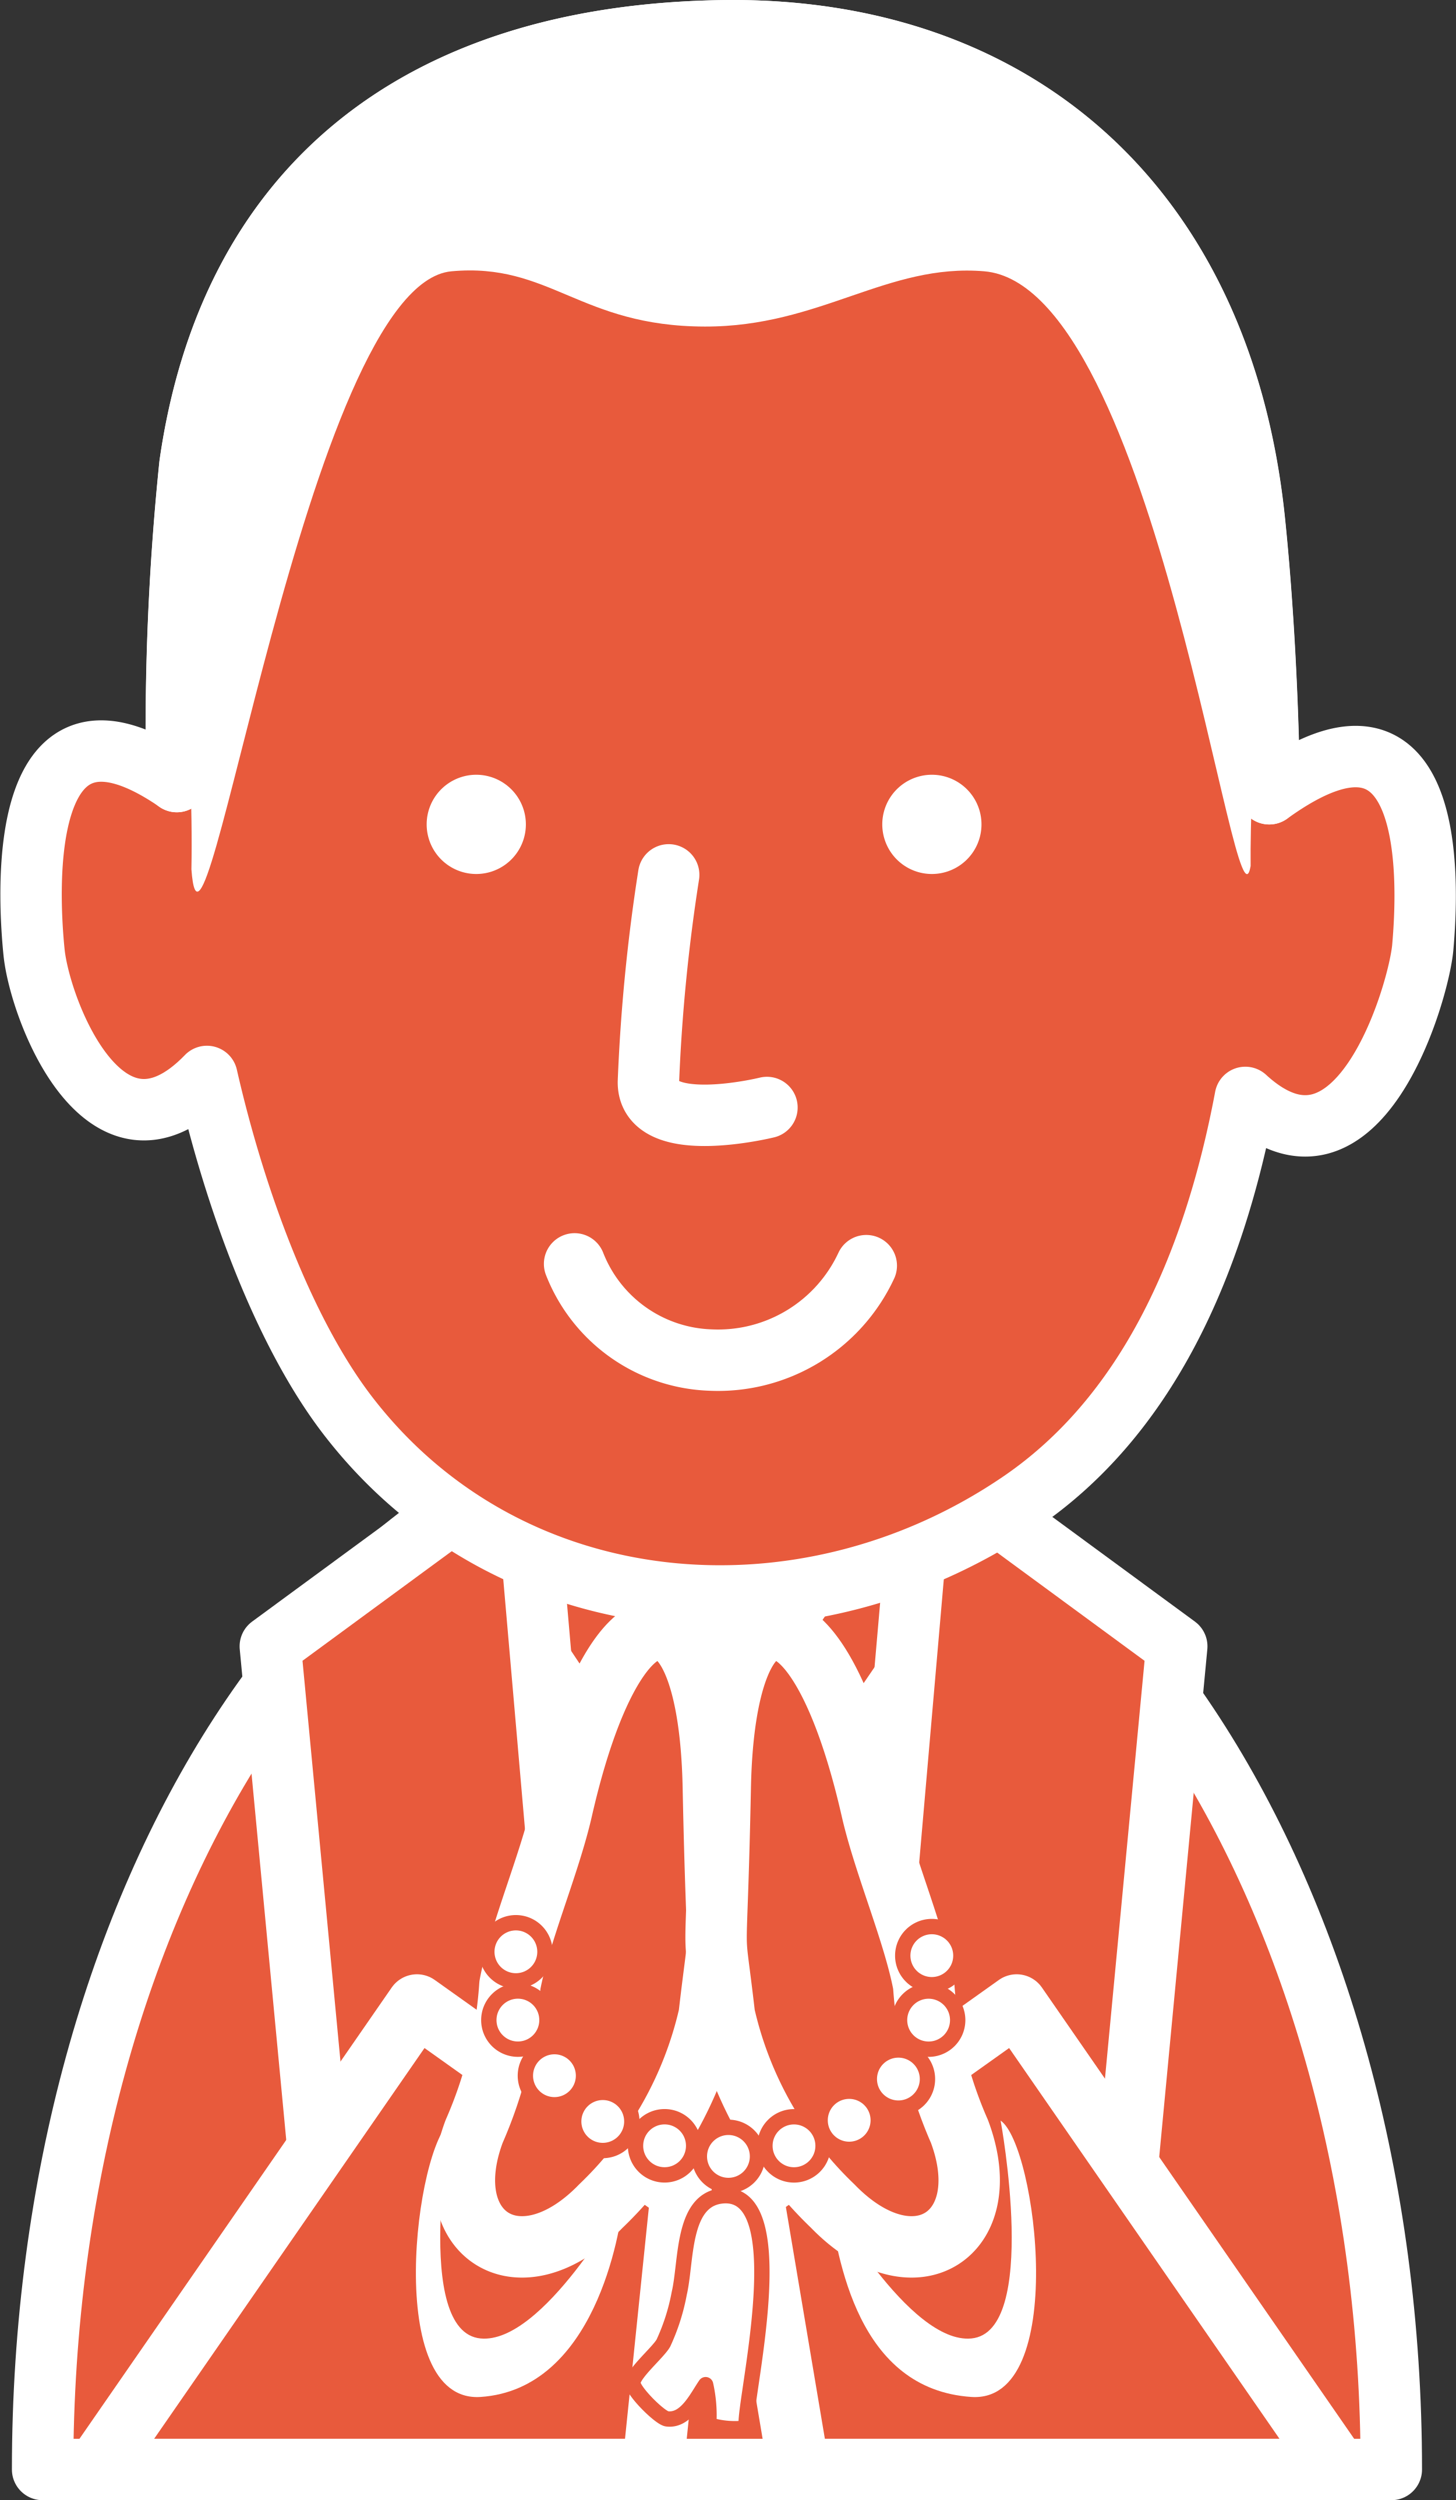 <svg xmlns="http://www.w3.org/2000/svg" width="47.434" height="81.421" viewBox="0 0 47.434 81.421">
  <rect x="0" y="0" width="47.434" height="81.421" fill="#333333" stroke="none"/>
  <g id="Group_294" data-name="Group 294" transform="translate(-954.708 -9145.29)">
    <path id="Path_826" data-name="Path 826" d="M46.239,107.3H2.3c0-18.705,9.836-33.869,21.967-33.869S46.239,88.593,46.239,107.3" transform="translate(953.796 9118.412)" fill="#e85a3c"/>
    <path id="Path_827" data-name="Path 827" d="M46.239,107.3H2.3c0-18.705,9.836-33.869,21.967-33.869S46.239,88.593,46.239,107.3Z" transform="translate(953.796 9118.412)" fill="none" stroke="#fff" stroke-linecap="round" stroke-linejoin="round" stroke-width="2"/>
    <path id="Path_828" data-name="Path 828" d="M32.718,91.437S43.7,74.492,40.857,72.086c-2.343-1.985-14.95-1.053-15.976.392-2.813,3.958,7.838,18.959,7.838,18.959" transform="translate(945.729 9119.316)" fill="#fff"/>
    <path id="Path_830" data-name="Path 830" d="M29.395,81.3l5.08,7.621,5.5-8.044" transform="translate(943.91 9115.695)" fill="none" stroke="#e85a3c" stroke-linecap="round" stroke-linejoin="round" stroke-width="2.268"/>
    <path id="Path_831" data-name="Path 831" d="M51.552,107.877H42.979l2.858-32.863,8.256,6.06Z" transform="translate(938.952 9117.832)" fill="#e85a3c"/>
    <path id="Path_832" data-name="Path 832" d="M51.552,107.877H42.979l2.858-32.863,8.256,6.06Z" transform="translate(938.952 9117.832)" fill="none" stroke="#fff" stroke-linecap="round" stroke-linejoin="round" stroke-width="2"/>
    <path id="Path_833" data-name="Path 833" d="M16.519,107.877h8.573L22.234,75.013l-8.256,6.06Z" transform="translate(949.536 9117.832)" fill="#e85a3c"/>
    <path id="Path_834" data-name="Path 834" d="M16.519,107.877h8.573L22.234,75.013l-8.256,6.06Z" transform="translate(949.536 9117.832)" fill="none" stroke="#fff" stroke-linecap="round" stroke-linejoin="round" stroke-width="2"/>
    <path id="Path_835" data-name="Path 835" d="M41.557,17.64c.286,2.752.456,6.093.486,8.909,5.53-4,5.173,3.027,5,5-.13,1.485-2.117,8.256-5.781,4.89-1.058,5.621-3.277,10.417-7.332,13.177-7.06,4.807-16.665,4.009-21.914-2.824-2.058-2.679-3.663-7-4.584-11.036C4.126,39.171,1.988,33.59,1.8,31.709c-.2-1.967-.582-9.155,4.653-5.557a84.666,84.666,0,0,1,.427-10.319c1.27-8.891,7.258-13.962,17.3-14.13,9.526-.159,16.3,5.655,17.375,15.937" transform="translate(954.017 9144.59)" fill="#e85a3c"/>
    <path id="Path_836" data-name="Path 836" d="M41.557,17.64c.286,2.752.456,6.093.486,8.909,5.53-4,5.173,3.027,5,5-.13,1.485-2.117,8.256-5.781,4.89-1.058,5.621-3.277,10.417-7.332,13.177-7.06,4.807-16.665,4.009-21.914-2.824-2.058-2.679-3.663-7-4.584-11.036C4.126,39.171,1.988,33.59,1.8,31.709c-.2-1.967-.582-9.155,4.653-5.557a84.666,84.666,0,0,1,.427-10.319c1.27-8.891,7.258-13.962,17.3-14.13C33.708,1.544,40.487,7.358,41.557,17.64Z" transform="translate(954.017 9144.59)" fill="none" stroke="#fff" stroke-linecap="round" stroke-linejoin="round" stroke-width="2"/>
    <path id="Path_837" data-name="Path 837" d="M44.43,17.64c.286,2.752-.152,8.447-.123,11.264-.5,2.884-3.085-18.9-8.678-19.369-3.167-.265-5.341,1.807-9.1,1.8-4.082-.008-5.047-2.091-8.256-1.8C13.557,9.962,10.179,34.2,9.8,29.01c.081-4.1-.518-9.923-.053-13.177,1.27-8.891,7.258-13.962,17.3-14.13,9.526-.159,16.3,5.655,17.375,15.937" transform="translate(951.144 9144.59)" fill="#fff"/>
    <path id="Path_838" data-name="Path 838" d="M34.036,44.99a58.4,58.4,0,0,0-.661,6.744c-.017,1.787,3.862.832,3.862.832" transform="translate(942.457 9128.791)" fill="none" stroke="#fff" stroke-linecap="round" stroke-linejoin="round" stroke-width="2"/>
    <path id="Path_839" data-name="Path 839" d="M25.232,41.49a1.616,1.616,0,1,1-1.6-1.631,1.618,1.618,0,0,1,1.6,1.631" transform="translate(946.608 9130.662)" fill="#fff"/>
    <path id="Path_840" data-name="Path 840" d="M48.605,41.49a1.616,1.616,0,1,1-1.6-1.631,1.616,1.616,0,0,1,1.6,1.631" transform="translate(938.078 9130.662)" fill="#fff"/>
    <path id="Path_841" data-name="Path 841" d="M9.18,26.153a84.666,84.666,0,0,1,.427-10.319c1.27-8.891,7.259-13.962,17.3-14.13,9.526-.159,16.3,5.655,17.375,15.937.286,2.752.456,6.092.486,8.909" transform="translate(951.287 9144.59)" fill="none" stroke="#fff" stroke-linecap="round" stroke-linejoin="round" stroke-width="2"/>
    <path id="Path_842" data-name="Path 842" d="M5.014,118.072h18.15l.929-9-8.609-6.126Z" transform="translate(952.808 9107.639)" fill="#e85a3c"/>
    <path id="Path_843" data-name="Path 843" d="M5.014,118.072h18.15l.929-9-8.609-6.126Z" transform="translate(952.808 9107.639)" fill="none" stroke="#fff" stroke-linecap="round" stroke-linejoin="round" stroke-width="2"/>
    <path id="Path_844" data-name="Path 844" d="M32.046,88.812c-.142-6.922-3.168-7-4.933.741-.406,1.78-1.376,4.022-1.694,5.715a14.153,14.153,0,0,1-1.164,4.763c-1.27,3.387,1.494,5.152,4.128,2.434a12.436,12.436,0,0,0,3.528-6.219c.407-3.529.271-.784.135-7.434" transform="translate(945.901 9114.668)" fill="#e85a3c"/>
    <path id="Path_845" data-name="Path 845" d="M32.046,88.812c-.142-6.922-3.168-7-4.933.741-.406,1.78-1.376,4.022-1.694,5.715a14.153,14.153,0,0,1-1.164,4.763c-1.27,3.387,1.494,5.152,4.128,2.434a12.436,12.436,0,0,0,3.528-6.219C32.317,92.718,32.182,95.462,32.046,88.812Z" transform="translate(945.901 9114.668)" fill="none" stroke="#fff" stroke-linecap="round" stroke-linejoin="round" stroke-width="2"/>
    <path id="Path_846" data-name="Path 846" d="M57.789,118.072H40.225l-1.515-9,8.609-6.126Z" transform="translate(940.51 9107.639)" fill="#e85a3c"/>
    <path id="Path_847" data-name="Path 847" d="M57.789,118.072H40.225l-1.515-9,8.609-6.126Z" transform="translate(940.51 9107.639)" fill="none" stroke="#fff" stroke-linecap="round" stroke-linejoin="round" stroke-width="2"/>
    <path id="Path_848" data-name="Path 848" d="M36.984,88.812c.142-6.922,3.168-7,4.933.741.406,1.78,1.376,4.022,1.694,5.715a14.153,14.153,0,0,0,1.164,4.763c1.27,3.387-1.494,5.152-4.128,2.434a12.436,12.436,0,0,1-3.528-6.219c-.407-3.529-.271-.784-.135-7.434" transform="translate(941.189 9114.668)" fill="#e85a3c"/>
    <path id="Path_849" data-name="Path 849" d="M36.984,88.812c.142-6.922,3.168-7,4.933.741.406,1.78,1.376,4.022,1.694,5.715a14.153,14.153,0,0,0,1.164,4.763c1.27,3.387-1.494,5.152-4.128,2.434a12.436,12.436,0,0,1-3.528-6.219C36.712,92.718,36.848,95.462,36.984,88.812Z" transform="translate(941.189 9114.668)" fill="none" stroke="#fff" stroke-linecap="round" stroke-linejoin="round" stroke-width="2"/>
    <path id="Path_850" data-name="Path 850" d="M26.98,99.673a.947.947,0,1,1-.947-.947.948.948,0,0,1,.947.947" transform="translate(945.482 9109.18)" fill="#fff" stroke="#e85a3c" stroke-linecap="round" stroke-linejoin="round" stroke-width="0.5"/>
    <path id="Path_851" data-name="Path 851" d="M27.082,103.177a.947.947,0,1,1-.947-.947.946.946,0,0,1,.947.947" transform="translate(945.445 9107.9)" fill="#fff" stroke="#e85a3c" stroke-linecap="round" stroke-linejoin="round" stroke-width="0.5"/>
    <path id="Path_852" data-name="Path 852" d="M28.957,106.029a.947.947,0,1,1-.947-.947.947.947,0,0,1,.947.947" transform="translate(944.761 9106.859)" fill="#fff" stroke="#e85a3c" stroke-linecap="round" stroke-linejoin="round" stroke-width="0.5"/>
    <path id="Path_853" data-name="Path 853" d="M31.437,108.374a.947.947,0,1,1-.947-.947.946.946,0,0,1,.947.947" transform="translate(943.855 9106.004)" fill="#fff" stroke="#e85a3c" stroke-linecap="round" stroke-linejoin="round" stroke-width="0.5"/>
    <path id="Path_854" data-name="Path 854" d="M34.608,109.624a.947.947,0,1,1-.947-.947.946.946,0,0,1,.947.947" transform="translate(942.698 9105.547)" fill="#fff" stroke="#e85a3c" stroke-linecap="round" stroke-linejoin="round" stroke-width="0.5"/>
    <path id="Path_855" data-name="Path 855" d="M35.99,110.164a.947.947,0,1,0,.946-.947.947.947,0,0,0-.946.947" transform="translate(941.502 9105.352)" fill="#fff" stroke="#e85a3c" stroke-linecap="round" stroke-linejoin="round" stroke-width="0.5"/>
    <path id="Path_856" data-name="Path 856" d="M39.354,109.627a.947.947,0,1,0,.947-.947.947.947,0,0,0-.947.947" transform="translate(940.274 9105.545)" fill="#fff" stroke="#e85a3c" stroke-linecap="round" stroke-linejoin="round" stroke-width="0.5"/>
    <path id="Path_857" data-name="Path 857" d="M42.184,108.315a.947.947,0,1,0,.947-.947.947.947,0,0,0-.947.947" transform="translate(939.242 9106.025)" fill="#fff" stroke="#e85a3c" stroke-linecap="round" stroke-linejoin="round" stroke-width="0.5"/>
    <path id="Path_858" data-name="Path 858" d="M44.709,106.2a.947.947,0,1,0,.947-.947.947.947,0,0,0-.947.947" transform="translate(938.32 9106.797)" fill="#fff" stroke="#e85a3c" stroke-linecap="round" stroke-linejoin="round" stroke-width="0.5"/>
    <path id="Path_859" data-name="Path 859" d="M46.424,99.871a.947.947,0,1,0,.947-.947.947.947,0,0,0-.947.947" transform="translate(937.694 9109.107)" fill="#fff" stroke="#e85a3c" stroke-linecap="round" stroke-linejoin="round" stroke-width="0.5"/>
    <path id="Path_860" data-name="Path 860" d="M48.154,103.177a.947.947,0,1,1-.947-.946.947.947,0,0,1,.947.946" transform="translate(937.754 9107.9)" fill="#fff" stroke="#e85a3c" stroke-linecap="round" stroke-linejoin="round" stroke-width="0.5"/>
    <path id="Path_861" data-name="Path 861" d="M36.309,120.293c-.354.039,1.766-7.906-.871-7.554-1.264.17-1.108,2.149-1.348,3.167a6.761,6.761,0,0,1-.517,1.622c-.172.306-1,1-.993,1.3,0,.266.881,1.136,1.109,1.167.618.083.975-.7,1.26-1.113a4.575,4.575,0,0,1,.1,1.306,2.9,2.9,0,0,0,1.261.1" transform="translate(942.747 9104.068)" fill="#fff" stroke="#e85a3c" stroke-linecap="round" stroke-linejoin="round" stroke-width="0.5"/>
    <path id="Path_862" data-name="Path 862" d="M22.6,108.873c-1.171.812-2.223,9.208.953,9,3.7-.248,4.551-5.292,4.657-6.456,0,0-2.633,4.744-4.657,4.551-2.223-.211-.953-7.091-.953-7.091" transform="translate(946.811 9105.477)" fill="#fff"/>
    <path id="Path_863" data-name="Path 863" d="M48.221,108.873c1.171.812,2.223,9.208-.953,9-3.7-.248-4.35-4.445-4.657-6.456,0,0,2.633,4.744,4.657,4.551,2.223-.211.953-7.091.953-7.091" transform="translate(939.086 9105.477)" fill="#fff"/>
    <path id="Path_864" data-name="Path 864" d="M29.588,64.942a4.935,4.935,0,0,0,4.429,3.132A5.326,5.326,0,0,0,39.091,65" transform="translate(943.839 9121.508)" fill="none" stroke="#fff" stroke-linecap="round" stroke-linejoin="round" stroke-width="2"/>
  </g>
</svg>

